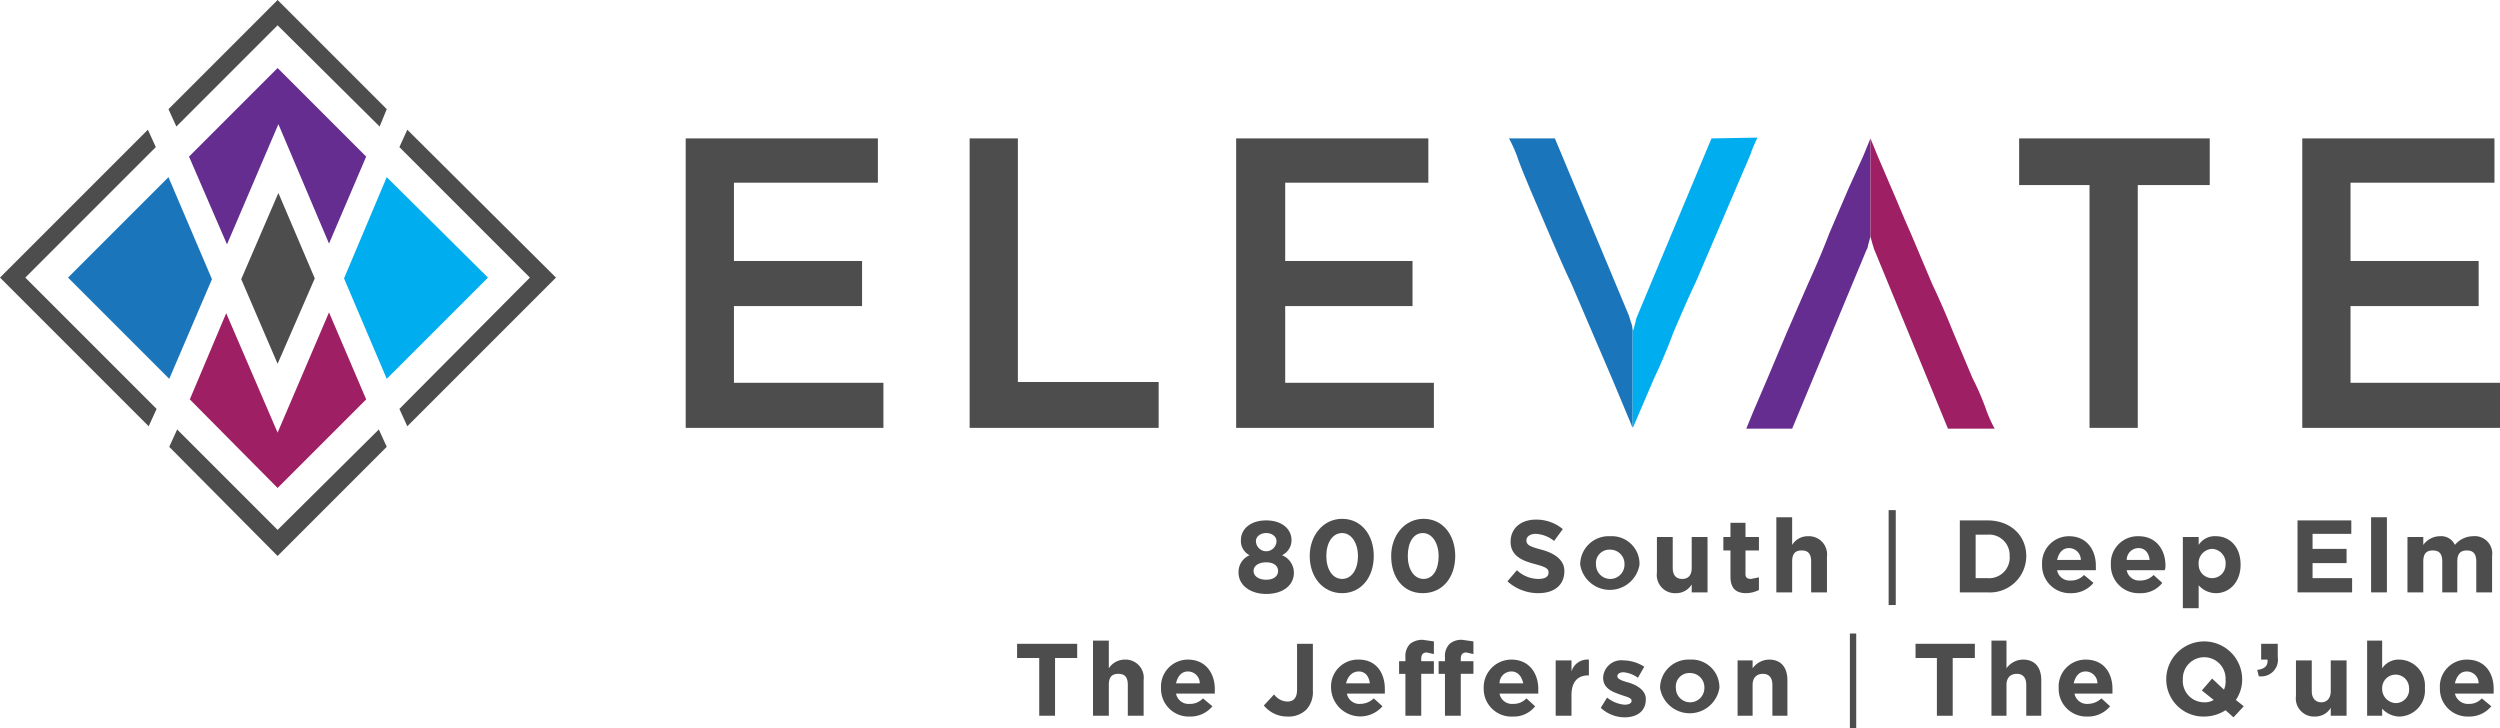 <svg xmlns="http://www.w3.org/2000/svg" viewBox="0 0 316.1 92.1"><path d="M86.7,54.1V17.5H111v5.6H92.8V33H109v5.7H92.8v9.7h18.9v5.7Z" fill="#4d4d4d"></path><path d="M122.6,54.1V17.5h6.1V48.3h17.8v5.8Z" fill="#4d4d4d"></path><path d="M156.3,54.1V17.5h24.3v5.6H162.5V33h16.1v5.7H162.5v9.7h18.8v5.7Z" fill="#4d4d4d"></path><path d="M279.4,17.5v5.9h-9.1V54.1h-6.1V23.4h-8.9V17.5Z" fill="#4d4d4d"></path><path d="M291.1,54.1V17.5h24.3v5.6H297.2V33h16.2v5.7H297.2v9.7h18.9v5.7Z" fill="#4d4d4d"></path><path d="M216.4,17.5,207,40a2.5,2.5,0,0,0-.2.7l-.3,1.1c0-.1-.1-.2-.1-.3V54h.1l.9-2.1,1.8-4.2q1.2-2.5,2.4-5.7c.9-2.1,1.8-4.2,2.8-6.3l2.7-6.3,2.4-5.6,1.8-4.2c.4-1.2.8-1.9.9-2.2Z" fill="#00adee"></path><path d="M206.2,40.7c-.1-.4-.2-.6-.2-.7l-9.4-22.5h-5.8a17.9,17.9,0,0,1,1,2.2c.4,1.2,1,2.6,1.7,4.3l2.4,5.6c.9,2.1,1.8,4.2,2.8,6.3l2.7,6.3,2.4,5.6,1.8,4.3c.4,1,.7,1.6.8,2V41.5A2.4,2.4,0,0,0,206.2,40.7Z" fill="#1b75bb"></path><path d="M236.5,17.5l-.9,2.2-1.9,4.2-2.4,5.6c-.8,2.1-1.7,4.2-2.7,6.4l-2.7,6.2-2.4,5.7L221.7,52l-.9,2.2h5.8L236,31.6a1.4,1.4,0,0,0,.2-.6l.3-1.1h0V17.5Z" fill="#652d90"></path><path d="M237,31.6l9.3,22.6h5.9a17.9,17.9,0,0,1-1-2.2,32.9,32.9,0,0,0-1.8-4.2L247,42.1c-.8-2-1.7-4.1-2.7-6.2l-2.7-6.4c-.9-2-1.7-4-2.4-5.6l-1.8-4.2-.9-2.2V29.9l.3,1.1C236.9,31.2,236.9,31.4,237,31.6Z" fill="#9e1f63"></path><polygon points="35.1 54.7 28.6 39.6 24 50.5 35.1 61.7 46.3 50.5 41.6 39.5 35.1 54.7" fill="#9e1f63"></polygon><polygon points="35.2 15.7 41.6 30.8 46.3 19.8 35.1 8.6 23.9 19.8 28.7 30.9 35.2 15.7" fill="#652d90"></polygon><polygon points="21.3 22.4 8.6 35.1 21.4 47.9 26.8 35.3 21.3 22.4" fill="#1b75bb"></polygon><polygon points="30.5 35.3 35.1 46 39.8 35.2 35.2 24.4 30.5 35.3" fill="#4d4d4d"></polygon><polygon points="48.9 47.9 61.7 35.1 48.9 22.4 43.5 35.2 48.9 47.9" fill="#00adee"></polygon><polygon points="67 35.1 50.5 51.7 51.5 53.9 70.3 35.1 51.5 16.4 50.5 18.6 67 35.1" fill="#4d4d4d"></polygon><polygon points="35.1 3.2 48 16 48.9 13.8 35.1 0 21.3 13.8 22.3 16 35.1 3.2" fill="#4d4d4d"></polygon><polygon points="3.2 35.1 19.7 18.6 18.7 16.4 0 35.1 18.8 53.9 19.8 51.7 3.2 35.1" fill="#4d4d4d"></polygon><polygon points="35.1 67 22.4 54.3 21.4 56.5 35.1 70.3 48.9 56.5 47.9 54.3 35.1 67" fill="#4d4d4d"></polygon><path d="M156.6,72.4h0a2.3,2.3,0,0,1,1.4-2.2,2,2,0,0,1-1.1-1.9h0c0-1.4,1.2-2.5,3.2-2.5s3.2,1.1,3.2,2.5h0a2.1,2.1,0,0,1-1.2,1.9,2.4,2.4,0,0,1,1.5,2.2h0c0,1.7-1.5,2.7-3.5,2.7S156.6,74,156.6,72.4Zm5-.2h0c0-.7-.6-1.1-1.5-1.1s-1.6.4-1.6,1.1h0c0,.6.6,1.1,1.6,1.1S161.6,72.8,161.6,72.2Zm-.2-3.8h0c0-.5-.5-1-1.3-1s-1.3.5-1.3,1h0a1.3,1.3,0,0,0,2.6,0Z" fill="#4d4d4d"></path><path d="M165.6,70.3h0c0-2.6,1.7-4.7,4.1-4.7s4,2,4,4.7h0c0,2.7-1.6,4.7-4,4.7S165.6,73,165.6,70.3Zm6.1,0h0c0-1.6-.8-2.9-2-2.9s-2,1.2-2,2.9h0c0,1.7.8,2.9,2,2.9S171.7,72,171.7,70.3Z" fill="#4d4d4d"></path><path d="M175.9,70.3h0c0-2.6,1.7-4.7,4.1-4.7s4,2,4,4.7h0c0,2.7-1.6,4.7-4.1,4.7S175.9,73,175.9,70.3Zm6,0h0c0-1.6-.8-2.9-2-2.9s-1.9,1.2-1.9,2.9h0c0,1.7.8,2.9,2,2.9S181.9,72,181.9,70.3Z" fill="#4d4d4d"></path><path d="M190.6,73.5l1.2-1.4a4,4,0,0,0,2.7,1.1c.9,0,1.3-.3,1.3-.8h0c0-.5-.3-.7-1.8-1.1s-3-1-3-2.8h0c0-1.7,1.3-2.8,3.2-2.8a5.2,5.2,0,0,1,3.4,1.2l-1.1,1.5a4,4,0,0,0-2.3-.9c-.8,0-1.2.4-1.2.8h0c0,.6.4.8,1.9,1.2s2.9,1.2,2.9,2.7h0c0,1.8-1.3,2.8-3.3,2.8A5.8,5.8,0,0,1,190.6,73.5Z" fill="#4d4d4d"></path><path d="M199.8,71.4h0a3.6,3.6,0,0,1,3.8-3.6,3.5,3.5,0,0,1,3.7,3.6h0a3.8,3.8,0,0,1-7.5,0Zm5.6,0h0a1.8,1.8,0,0,0-1.8-1.9,1.7,1.7,0,0,0-1.8,1.9h0a1.8,1.8,0,1,0,3.6,0Z" fill="#4d4d4d"></path><path d="M209.5,72.4V67.9h2v3.9c0,.9.4,1.4,1.2,1.4s1.2-.5,1.2-1.4V67.9h2v7h-2v-1a2.3,2.3,0,0,1-2,1.1A2.3,2.3,0,0,1,209.5,72.4Z" fill="#4d4d4d"></path><path d="M218.8,72.9V69.6h-.9V67.9h.9V66.1h1.9v1.8h1.7v1.7h-1.7v3c0,.4.2.6.7.6l1-.2v1.6a3.8,3.8,0,0,1-1.6.4C219.6,75,218.8,74.5,218.8,72.9Z" fill="#4d4d4d"></path><path d="M224.6,65.4h2v3.5a2.3,2.3,0,0,1,2-1.1,2.3,2.3,0,0,1,2.4,2.6v4.5h-2V71c0-1-.4-1.4-1.2-1.4s-1.2.4-1.2,1.4v3.9h-2Z" fill="#4d4d4d"></path><path d="M238.8,64.5h.9v12h-.9Z" fill="#4d4d4d"></path><path d="M247.8,65.8h3.5c2.9,0,4.9,1.9,4.9,4.5h0a4.6,4.6,0,0,1-4.9,4.6h-3.5Zm2,1.8v5.5h1.5a2.6,2.6,0,0,0,2.8-2.8h0a2.6,2.6,0,0,0-2.8-2.7Z" fill="#4d4d4d"></path><path d="M258.2,71.4h0a3.4,3.4,0,0,1,3.4-3.6c2.3,0,3.4,1.8,3.4,3.7v.6h-4.9a1.6,1.6,0,0,0,1.7,1.3,2.2,2.2,0,0,0,1.7-.7l1.2,1a3.6,3.6,0,0,1-2.9,1.3A3.5,3.5,0,0,1,258.2,71.4Zm4.9-.6a1.5,1.5,0,0,0-1.5-1.5c-.8,0-1.3.6-1.5,1.5Z" fill="#4d4d4d"></path><path d="M266.9,71.4h0a3.4,3.4,0,0,1,3.5-3.6c2.3,0,3.4,1.8,3.4,3.7a1.3,1.3,0,0,1-.1.6h-4.8a1.6,1.6,0,0,0,1.7,1.3,2.3,2.3,0,0,0,1.7-.7l1.1,1a3.4,3.4,0,0,1-2.8,1.3A3.5,3.5,0,0,1,266.9,71.4Zm4.9-.6c-.1-.9-.6-1.5-1.4-1.5a1.5,1.5,0,0,0-1.5,1.5Z" fill="#4d4d4d"></path><path d="M276,67.9h2v1a2.4,2.4,0,0,1,2.2-1.1c1.6,0,3.1,1.2,3.1,3.6h0c0,2.3-1.5,3.6-3.1,3.6a2.9,2.9,0,0,1-2.2-1v2.9h-2Zm5.4,3.5h0a1.8,1.8,0,0,0-1.7-2,1.8,1.8,0,0,0-1.7,2h0a1.7,1.7,0,1,0,3.4,0Z" fill="#4d4d4d"></path><path d="M290.5,65.8h6.8v1.7h-4.9v1.9h4.3v1.8h-4.3v1.9h5v1.8h-6.9Z" fill="#4d4d4d"></path><path d="M299.8,65.4h2v9.5h-2Z" fill="#4d4d4d"></path><path d="M304.4,67.9h2v1a2.6,2.6,0,0,1,2.1-1.1,1.9,1.9,0,0,1,1.9,1.1,3,3,0,0,1,2.3-1.1,2.2,2.2,0,0,1,2.4,2.5v4.6h-2V71c0-1-.4-1.4-1.2-1.4s-1.2.4-1.2,1.4v3.9h-1.9V71c0-1-.4-1.4-1.2-1.4s-1.2.4-1.2,1.4v3.9h-2Z" fill="#4d4d4d"></path><path d="M131.4,83.2h-2.8V81.4h7.6v1.8h-2.8v7.3h-2Z" fill="#4d4d4d"></path><path d="M138.2,81h2v3.5a2.4,2.4,0,0,1,2-1.1,2.3,2.3,0,0,1,2.4,2.6v4.5h-2V86.6c0-1-.4-1.4-1.2-1.4s-1.2.4-1.2,1.4v3.9h-2Z" fill="#4d4d4d"></path><path d="M146.8,87h0a3.4,3.4,0,0,1,3.4-3.6c2.3,0,3.4,1.8,3.4,3.7v.6h-4.9a1.6,1.6,0,0,0,1.7,1.3,2.2,2.2,0,0,0,1.7-.7l1.2,1a3.6,3.6,0,0,1-2.9,1.3A3.5,3.5,0,0,1,146.8,87Zm4.9-.6a1.5,1.5,0,0,0-1.5-1.5c-.8,0-1.3.6-1.5,1.5Z" fill="#4d4d4d"></path><path d="M159.8,89.2l1.3-1.4a2.1,2.1,0,0,0,1.7.9c.7,0,1.2-.4,1.2-1.5V81.4h2v5.9a3.3,3.3,0,0,1-.8,2.4,3.2,3.2,0,0,1-2.4.9A3.8,3.8,0,0,1,159.8,89.2Z" fill="#4d4d4d"></path><path d="M168.3,87h0a3.4,3.4,0,0,1,3.5-3.6c2.3,0,3.3,1.8,3.3,3.7v.6h-4.8A1.6,1.6,0,0,0,172,89a2.5,2.5,0,0,0,1.7-.7l1.1,1a3.7,3.7,0,0,1-6.5-2.3Zm4.9-.6c-.1-.9-.6-1.5-1.4-1.5s-1.4.6-1.6,1.5Z" fill="#4d4d4d"></path><path d="M177.7,85.2h-.8V83.6h.8v-.5a2.2,2.2,0,0,1,.6-1.7,2.5,2.5,0,0,1,1.6-.5l1.4.2v1.6l-.9-.2c-.5,0-.7.3-.7.8v.3h1.6v1.6h-1.6v5.3h-2Zm5,0h-.8V83.6h.8v-.5a2.2,2.2,0,0,1,.6-1.7,2.3,2.3,0,0,1,1.6-.5l1.4.2v1.6l-.9-.2c-.5,0-.7.3-.7.8v.3h1.6v1.6h-1.6v5.3h-2Z" fill="#4d4d4d"></path><path d="M187.6,87h0a3.5,3.5,0,0,1,3.5-3.6c2.3,0,3.4,1.8,3.4,3.7v.6h-4.9a1.6,1.6,0,0,0,1.7,1.3,2.2,2.2,0,0,0,1.7-.7l1.1,1a3.4,3.4,0,0,1-2.8,1.3A3.5,3.5,0,0,1,187.6,87Zm5-.6c-.2-.9-.7-1.5-1.5-1.5a1.5,1.5,0,0,0-1.5,1.5Z" fill="#4d4d4d"></path><path d="M196.7,83.5h2v1.4a2.1,2.1,0,0,1,2.2-1.5v2h-.1c-1.3,0-2.1.8-2.1,2.5v2.6h-2Z" fill="#4d4d4d"></path><path d="M202.4,89.5l.8-1.3a4,4,0,0,0,2.2.9c.6,0,.9-.2.9-.5h0c0-.4-.7-.5-1.5-.8s-2.1-.7-2.1-2.1h0a2.3,2.3,0,0,1,2.6-2.2,5,5,0,0,1,2.6.8l-.8,1.4a3.7,3.7,0,0,0-1.8-.7c-.5,0-.8.2-.8.5h0c0,.4.7.6,1.4.8s2.2.8,2.2,2.1h0c0,1.6-1.2,2.3-2.7,2.3A4.5,4.5,0,0,1,202.4,89.5Z" fill="#4d4d4d"></path><path d="M209.9,87h0a3.6,3.6,0,0,1,3.8-3.6,3.5,3.5,0,0,1,3.7,3.6h0a3.8,3.8,0,0,1-7.5,0Zm5.6,0h0a1.8,1.8,0,0,0-1.8-1.9,1.7,1.7,0,0,0-1.8,1.9h0a1.8,1.8,0,1,0,3.6,0Z" fill="#4d4d4d"></path><path d="M219.7,83.5h1.9v1a2.6,2.6,0,0,1,2.1-1.1c1.5,0,2.3,1,2.3,2.6v4.5h-1.9V86.6c0-1-.5-1.4-1.2-1.4s-1.3.4-1.3,1.4v3.9h-1.9Z" fill="#4d4d4d"></path><path d="M233.9,80.1h.8v12h-.8Z" fill="#4d4d4d"></path><path d="M244.9,83.2h-2.7V81.4h7.5v1.8h-2.8v7.3h-2Z" fill="#4d4d4d"></path><path d="M251.8,81h1.9v3.5a2.6,2.6,0,0,1,2.1-1.1c1.5,0,2.3,1,2.3,2.6v4.5h-1.9V86.6c0-1-.5-1.4-1.2-1.4s-1.3.4-1.3,1.4v3.9h-1.9Z" fill="#4d4d4d"></path><path d="M260.3,87h0a3.4,3.4,0,0,1,3.4-3.6c2.4,0,3.4,1.8,3.4,3.7v.6h-4.8A1.6,1.6,0,0,0,264,89a2.5,2.5,0,0,0,1.7-.7l1.1,1a3.6,3.6,0,0,1-2.9,1.3A3.5,3.5,0,0,1,260.3,87Zm4.9-.6a1.5,1.5,0,0,0-1.5-1.5c-.8,0-1.3.6-1.5,1.5Z" fill="#4d4d4d"></path><path d="M282.4,90.7l-1-.9a5,5,0,0,1-2.7.8,4.7,4.7,0,0,1-4.8-4.7h0a4.8,4.8,0,0,1,9.6,0h0a4.5,4.5,0,0,1-.8,2.6l1,.8Zm-2.5-2.2-1.5-1.2,1.3-1.5,1.5,1.4a2.7,2.7,0,0,0,.2-1.3h0a2.7,2.7,0,0,0-2.7-2.8,2.7,2.7,0,0,0-2.7,2.8h0a2.7,2.7,0,0,0,2.7,2.9A2.1,2.1,0,0,0,279.9,88.5Z" fill="#4d4d4d"></path><path d="M285.4,84.7c.9-.1,1.4-.5,1.3-1.3h-.8v-2H288v1.7a2.1,2.1,0,0,1-2.4,2.4Z" fill="#4d4d4d"></path><path d="M290.3,88V83.5h2v3.9c0,.9.5,1.4,1.2,1.4s1.2-.5,1.2-1.4V83.5h2v7h-2v-1a2.3,2.3,0,0,1-2,1.1A2.3,2.3,0,0,1,290.3,88Z" fill="#4d4d4d"></path><path d="M301.2,89.6v.9h-1.9V81h1.9v3.5a2.5,2.5,0,0,1,2.2-1.1,3.3,3.3,0,0,1,3.2,3.6h0a3.3,3.3,0,0,1-3.2,3.6A3,3,0,0,1,301.2,89.6Zm3.4-2.6h0a1.7,1.7,0,1,0-3.4,0h0a1.8,1.8,0,0,0,1.7,1.9A1.7,1.7,0,0,0,304.6,87Z" fill="#4d4d4d"></path><path d="M308.5,87h0a3.4,3.4,0,0,1,3.4-3.6c2.4,0,3.4,1.8,3.4,3.7v.6h-4.9a1.7,1.7,0,0,0,1.8,1.3,2.1,2.1,0,0,0,1.6-.7l1.2,1a3.6,3.6,0,0,1-2.9,1.3A3.5,3.5,0,0,1,308.5,87Zm4.9-.6a1.5,1.5,0,0,0-1.5-1.5c-.8,0-1.3.6-1.5,1.5Z" fill="#4d4d4d"></path></svg>